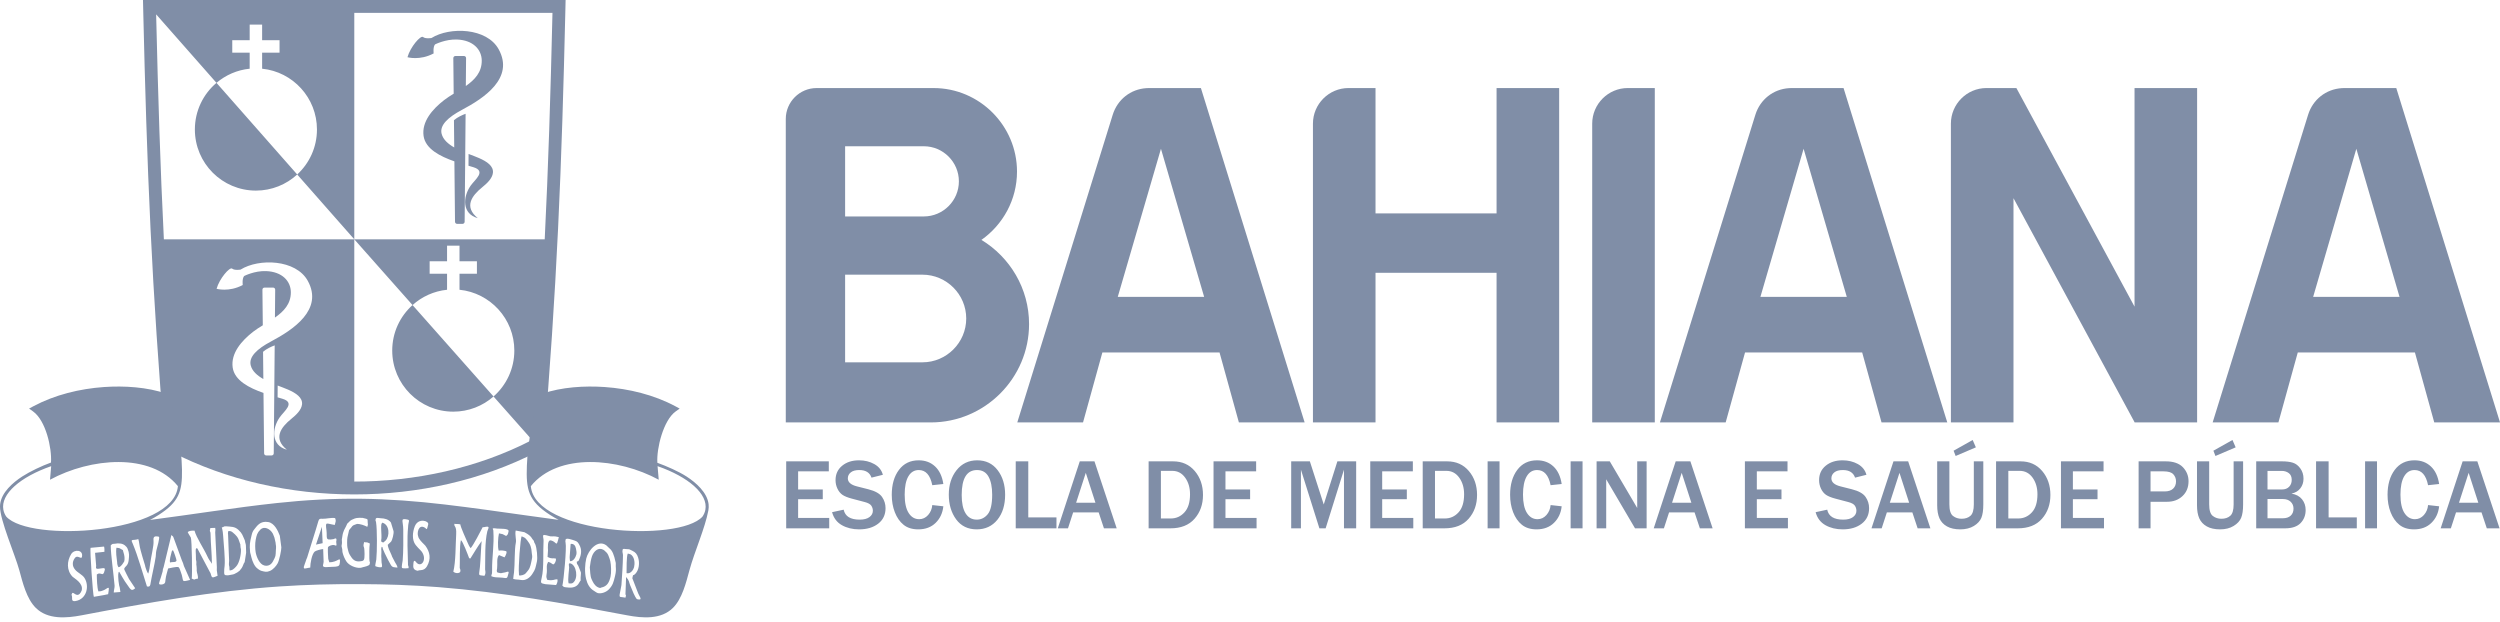 <svg width="193" height="48" viewBox="0 0 193 48" fill="none" xmlns="http://www.w3.org/2000/svg">
<path d="M64.016 40.787H60.694V35.616H63.984V36.385H61.615V37.786H63.518V38.537H61.615V39.984H64.016V40.787V40.787ZM64.236 39.54L65.131 39.347C65.238 39.86 65.65 40.116 66.367 40.116C66.693 40.116 66.945 40.051 67.122 39.919C67.298 39.788 67.385 39.625 67.385 39.431C67.385 39.289 67.345 39.159 67.266 39.039C67.185 38.919 67.014 38.824 66.752 38.756L65.775 38.498C65.44 38.41 65.193 38.309 65.033 38.198C64.873 38.085 64.744 37.926 64.649 37.722C64.552 37.518 64.504 37.299 64.504 37.066C64.504 36.605 64.674 36.234 65.014 35.955C65.354 35.675 65.788 35.536 66.317 35.536C66.757 35.536 67.15 35.633 67.496 35.827C67.841 36.021 68.063 36.297 68.157 36.654L67.28 36.874C67.146 36.482 66.831 36.287 66.337 36.287C66.048 36.287 65.83 36.346 65.68 36.468C65.528 36.589 65.452 36.743 65.452 36.931C65.452 37.225 65.69 37.433 66.164 37.551L67.034 37.771C67.561 37.904 67.913 38.102 68.094 38.364C68.274 38.626 68.364 38.915 68.364 39.23C68.364 39.737 68.174 40.137 67.795 40.428C67.417 40.721 66.927 40.866 66.325 40.867C65.818 40.866 65.375 40.759 64.994 40.544C64.612 40.329 64.36 39.995 64.236 39.54V39.54ZM71.972 38.991L72.826 39.086C72.771 39.603 72.573 40.03 72.232 40.364C71.891 40.699 71.444 40.866 70.889 40.867C70.422 40.866 70.042 40.748 69.752 40.51C69.46 40.274 69.237 39.95 69.08 39.544C68.922 39.138 68.844 38.69 68.844 38.199C68.844 37.412 69.028 36.77 69.398 36.277C69.767 35.782 70.276 35.536 70.922 35.536C71.43 35.536 71.852 35.693 72.189 36.01C72.525 36.325 72.738 36.777 72.826 37.365L71.972 37.457C71.815 36.676 71.467 36.287 70.93 36.287C70.586 36.287 70.317 36.448 70.127 36.773C69.936 37.097 69.841 37.569 69.841 38.184C69.841 38.811 69.943 39.283 70.148 39.602C70.352 39.922 70.623 40.082 70.961 40.082C71.23 40.082 71.459 39.974 71.65 39.76C71.839 39.545 71.947 39.289 71.972 38.991V38.991ZM75.4 40.867C74.721 40.866 74.192 40.608 73.814 40.094C73.436 39.578 73.247 38.942 73.247 38.184C73.247 37.431 73.448 36.801 73.849 36.296C74.252 35.789 74.783 35.536 75.441 35.536C76.106 35.536 76.632 35.789 77.017 36.296C77.403 36.801 77.596 37.435 77.596 38.195C77.596 38.993 77.395 39.639 76.995 40.13C76.594 40.621 76.063 40.866 75.4 40.867V40.867ZM75.408 40.116C75.74 40.116 76.021 39.977 76.251 39.7C76.481 39.421 76.596 38.919 76.596 38.188C76.596 37.594 76.5 37.129 76.311 36.793C76.122 36.455 75.826 36.287 75.427 36.287C74.637 36.287 74.243 36.929 74.243 38.215C74.243 38.838 74.343 39.311 74.545 39.633C74.746 39.956 75.034 40.116 75.408 40.116V40.116ZM81.559 40.787H78.414V35.616H79.383V39.943H81.559V40.787ZM86.209 40.787H85.225L84.816 39.555H82.848L82.448 40.787H81.662L83.358 35.616H84.493L86.209 40.787ZM84.568 38.81L83.823 36.502L83.077 38.81H84.568V38.81ZM88.674 40.787V35.616H90.559C91.256 35.616 91.815 35.865 92.237 36.364C92.659 36.862 92.871 37.478 92.871 38.211C92.871 38.943 92.653 39.555 92.218 40.049C91.785 40.542 91.162 40.787 90.353 40.787H88.674ZM89.622 40.026H90.391C90.803 40.026 91.152 39.869 91.439 39.555C91.727 39.243 91.87 38.776 91.87 38.158C91.87 37.652 91.745 37.225 91.494 36.875C91.242 36.526 90.911 36.35 90.5 36.35H89.622V40.026V40.026ZM97.007 40.787H93.685V35.616H96.974V36.385H94.606V37.786H96.509V38.537H94.606V39.984H97.007V40.787V40.787ZM104.696 40.787H103.755V36.26L102.339 40.787H101.857L100.432 36.26V40.787H99.68V35.616H101.121L102.193 38.946L103.246 35.616H104.696V40.787V40.787ZM109.106 40.787H105.784V35.616H109.072V36.385H106.705V37.786H108.607V38.537H106.705V39.984H109.106V40.787V40.787ZM109.833 40.787V35.616H111.718C112.415 35.616 112.974 35.865 113.396 36.364C113.818 36.862 114.029 37.478 114.029 38.211C114.029 38.943 113.812 39.555 113.377 40.049C112.944 40.542 112.321 40.787 111.511 40.787H109.833ZM110.781 40.026H111.549C111.962 40.026 112.311 39.869 112.598 39.555C112.886 39.243 113.029 38.776 113.029 38.158C113.029 37.652 112.904 37.225 112.653 36.875C112.401 36.526 112.07 36.35 111.659 36.35H110.781V40.026V40.026ZM115.765 40.787H114.844V35.616H115.765V40.787ZM119.707 38.991L120.562 39.086C120.507 39.603 120.308 40.03 119.966 40.364C119.626 40.699 119.179 40.866 118.624 40.867C118.158 40.866 117.778 40.748 117.487 40.51C117.196 40.274 116.972 39.95 116.814 39.544C116.657 39.138 116.58 38.69 116.58 38.199C116.58 37.412 116.763 36.77 117.133 36.277C117.503 35.782 118.012 35.536 118.657 35.536C119.165 35.536 119.587 35.693 119.925 36.01C120.261 36.325 120.473 36.777 120.562 37.365L119.707 37.457C119.55 36.676 119.202 36.287 118.665 36.287C118.321 36.287 118.052 36.448 117.862 36.773C117.672 37.097 117.575 37.569 117.575 38.184C117.575 38.811 117.678 39.283 117.882 39.602C118.087 39.922 118.358 40.082 118.695 40.082C118.966 40.082 119.195 39.974 119.385 39.76C119.574 39.545 119.681 39.289 119.707 38.991V38.991ZM122.173 40.787H121.252V35.616H122.173V40.787ZM127.119 40.787H126.224L124.283 37.483C124.253 37.433 124.205 37.351 124.137 37.237C124.107 37.187 124.06 37.107 123.999 36.998V40.787H123.257V35.616H124.275L126.067 38.661C126.081 38.687 126.189 38.872 126.393 39.218V35.616H127.119V40.787V40.787ZM132.214 40.787H131.23L130.82 39.555H128.853L128.453 40.787H127.667L129.364 35.616H130.498L132.214 40.787ZM130.573 38.81L129.827 36.502L129.083 38.81H130.573ZM138.028 40.787H134.706V35.616H137.996V36.385H135.627V37.786H137.53V38.537H135.627V39.984H138.028V40.787ZM140.166 39.54L141.061 39.347C141.168 39.86 141.58 40.116 142.297 40.116C142.624 40.116 142.875 40.051 143.052 39.919C143.228 39.788 143.315 39.625 143.315 39.431C143.315 39.289 143.275 39.159 143.196 39.039C143.116 38.919 142.944 38.824 142.683 38.756L141.705 38.498C141.37 38.41 141.123 38.309 140.963 38.198C140.804 38.085 140.674 37.926 140.579 37.722C140.483 37.518 140.434 37.299 140.434 37.066C140.434 36.605 140.605 36.234 140.945 35.955C141.284 35.675 141.718 35.536 142.248 35.536C142.687 35.536 143.08 35.633 143.427 35.827C143.771 36.021 143.993 36.297 144.088 36.654L143.21 36.874C143.076 36.482 142.762 36.287 142.267 36.287C141.979 36.287 141.76 36.346 141.61 36.468C141.459 36.589 141.383 36.743 141.383 36.931C141.383 37.225 141.62 37.433 142.094 37.551L142.964 37.771C143.49 37.904 143.844 38.102 144.023 38.364C144.204 38.626 144.294 38.915 144.294 39.23C144.294 39.737 144.104 40.137 143.726 40.428C143.347 40.721 142.858 40.866 142.255 40.867C141.749 40.866 141.305 40.759 140.924 40.544C140.543 40.329 140.29 39.995 140.166 39.54V39.54ZM149.026 40.787H148.042L147.633 39.555H145.666L145.266 40.787H144.479L146.176 35.616H147.31L149.026 40.787V40.787ZM147.386 38.81L146.64 36.502L145.894 38.81H147.386ZM153.111 35.616V38.938C153.111 39.388 153.061 39.733 152.96 39.976C152.86 40.218 152.668 40.428 152.382 40.603C152.096 40.779 151.747 40.866 151.334 40.867C150.918 40.866 150.575 40.791 150.307 40.639C150.038 40.488 149.845 40.28 149.727 40.016C149.61 39.752 149.551 39.415 149.551 39.006V35.616H150.492V38.938C150.492 39.392 150.586 39.691 150.775 39.834C150.962 39.977 151.183 40.049 151.432 40.049C151.72 40.049 151.948 39.972 152.121 39.819C152.294 39.666 152.379 39.372 152.379 38.938V35.616H153.111ZM152.29 33.967L152.537 34.535L150.976 35.202L150.818 34.795L152.29 33.967V33.967ZM154.096 40.787V35.616H155.981C156.678 35.616 157.236 35.865 157.658 36.364C158.08 36.862 158.291 37.478 158.291 38.211C158.291 38.943 158.074 39.555 157.639 40.049C157.205 40.542 156.583 40.787 155.773 40.787H154.096V40.787ZM155.043 40.026H155.812C156.223 40.026 156.573 39.869 156.861 39.555C157.148 39.243 157.291 38.776 157.291 38.158C157.291 37.652 157.166 37.225 156.916 36.875C156.664 36.526 156.332 36.35 155.92 36.35H155.043V40.026ZM162.429 40.787H159.106V35.616H162.395V36.385H160.027V37.786H161.929V38.537H160.027V39.984H162.429V40.787ZM166.022 40.787H165.101V35.616H167.194C167.792 35.616 168.234 35.769 168.523 36.072C168.81 36.376 168.955 36.735 168.955 37.15C168.955 37.623 168.799 38.005 168.487 38.298C168.176 38.591 167.779 38.737 167.299 38.737H166.022V40.787V40.787ZM166.022 37.938H167.112C167.397 37.938 167.614 37.867 167.763 37.726C167.914 37.584 167.989 37.396 167.989 37.161C167.989 36.949 167.92 36.768 167.781 36.615C167.642 36.464 167.391 36.389 167.029 36.389H166.022V37.938V37.938ZM173.168 35.616V38.938C173.168 39.388 173.118 39.733 173.017 39.976C172.917 40.218 172.724 40.428 172.438 40.603C172.152 40.779 171.803 40.866 171.391 40.867C170.974 40.866 170.632 40.791 170.364 40.639C170.095 40.488 169.902 40.28 169.784 40.016C169.667 39.752 169.608 39.415 169.608 39.006V35.616H170.549V38.938C170.549 39.392 170.642 39.691 170.832 39.834C171.019 39.977 171.239 40.049 171.489 40.049C171.776 40.049 172.005 39.972 172.178 39.819C172.351 39.666 172.436 39.372 172.436 38.938V35.616H173.168V35.616ZM172.347 33.967L172.593 34.535L171.032 35.202L170.875 34.795L172.347 33.967V33.967ZM174.179 40.787V35.616H176.172C176.509 35.616 176.788 35.651 177.01 35.722C177.233 35.792 177.426 35.94 177.587 36.165C177.75 36.39 177.831 36.654 177.831 36.956C177.831 37.243 177.748 37.491 177.585 37.701C177.42 37.912 177.192 38.046 176.902 38.105C177.262 38.168 177.534 38.316 177.719 38.548C177.904 38.78 177.996 39.055 177.996 39.374C177.996 39.773 177.867 40.108 177.609 40.379C177.349 40.651 176.951 40.787 176.416 40.787H174.179V40.787ZM175.051 37.786H176.176C176.406 37.786 176.587 37.717 176.72 37.578C176.855 37.439 176.921 37.262 176.921 37.047C176.921 36.81 176.844 36.636 176.692 36.523C176.54 36.411 176.362 36.354 176.156 36.354H175.051V37.786ZM175.051 40.009H176.243C176.495 40.009 176.695 39.944 176.841 39.809C176.986 39.676 177.059 39.495 177.059 39.268C177.059 39.05 176.985 38.873 176.837 38.733C176.688 38.595 176.491 38.525 176.247 38.525H175.051V40.009V40.009ZM181.945 40.787H178.8V35.616H179.769V39.943H181.945V40.787ZM183.505 40.787H182.584V35.616H183.505V40.787ZM187.447 38.991L188.301 39.086C188.246 39.603 188.048 40.03 187.706 40.364C187.367 40.699 186.919 40.866 186.364 40.867C185.897 40.866 185.517 40.748 185.227 40.51C184.935 40.274 184.711 39.95 184.554 39.544C184.397 39.138 184.319 38.69 184.319 38.199C184.319 37.412 184.503 36.77 184.872 36.277C185.242 35.782 185.751 35.536 186.397 35.536C186.905 35.536 187.326 35.693 187.664 36.01C188.001 36.325 188.213 36.777 188.301 37.365L187.447 37.457C187.29 36.676 186.942 36.287 186.405 36.287C186.061 36.287 185.792 36.448 185.602 36.773C185.411 37.097 185.315 37.569 185.315 38.184C185.315 38.811 185.417 39.283 185.622 39.602C185.827 39.922 186.098 40.082 186.435 40.082C186.705 40.082 186.934 39.974 187.125 39.76C187.314 39.545 187.422 39.289 187.447 38.991V38.991ZM192.966 40.787H191.981L191.572 39.555H189.606L189.206 40.787H188.419L190.116 35.616H191.25L192.966 40.787V40.787ZM191.326 38.81L190.58 36.502L189.834 38.81H191.326Z" fill="#808EA7"/>
<path fill-rule="evenodd" clip-rule="evenodd" d="M75.766 18.52C77.966 19.853 79.444 22.271 79.444 25.019C79.444 29.194 76.031 32.611 71.86 32.611H60.662V19.694V17.427V9.182C60.662 7.869 61.732 6.798 63.043 6.798H72.072C75.615 6.798 78.513 9.7 78.513 13.246C78.513 15.419 77.425 17.351 75.766 18.52V18.52ZM71.214 21.205H65.243V27.971H71.214C73.072 27.971 74.593 26.448 74.593 24.588V24.587C74.593 22.727 73.072 21.205 71.214 21.205V21.205ZM71.319 11.291H65.243V16.71H71.319C72.808 16.71 74.026 15.491 74.026 14C74.026 12.51 72.808 11.291 71.319 11.291V11.291Z" fill="#808EA7"/>
<path fill-rule="evenodd" clip-rule="evenodd" d="M127.75 32.611H122.918V9.547C122.918 8.032 124.153 6.797 125.666 6.797H127.75V32.611V32.611Z" fill="#808EA7"/>
<path fill-rule="evenodd" clip-rule="evenodd" d="M106.19 32.611H101.359V9.547C101.359 8.032 102.593 6.797 104.107 6.797H106.19V16.473H115.535V6.797C117.147 6.797 118.755 6.797 120.367 6.797V32.611H115.535V21.058H106.19V32.611V32.611Z" fill="#808EA7"/>
<path fill-rule="evenodd" clip-rule="evenodd" d="M155.441 32.611H150.609V9.547C150.609 8.032 151.844 6.797 153.357 6.797C154.127 6.797 154.895 6.797 155.665 6.797L164.786 23.672V6.797C166.397 6.797 168.005 6.797 169.617 6.797V32.611H164.786V32.59L155.441 15.3V32.611V32.611Z" fill="#808EA7"/>
<path fill-rule="evenodd" clip-rule="evenodd" d="M100.718 32.611H95.642L94.148 27.211H85.103L83.61 32.611H78.534L85.902 8.862C86.269 7.678 87.284 6.883 88.503 6.805L88.701 6.798H90.751H92.71L100.718 32.611V32.611ZM92.96 22.919L89.626 11.486L86.291 22.919H92.96V22.919Z" fill="#808EA7"/>
<path fill-rule="evenodd" clip-rule="evenodd" d="M150.33 32.611H145.254L143.76 27.211H134.717L133.222 32.611H128.146L135.514 8.862C135.882 7.678 136.897 6.883 138.115 6.805L138.313 6.798H140.363H142.322L150.33 32.611V32.611ZM142.573 22.919L139.238 11.486L135.903 22.919H142.573V22.919Z" fill="#808EA7"/>
<path fill-rule="evenodd" clip-rule="evenodd" d="M193.001 32.611H187.925L186.432 27.211H177.388L175.893 32.611H170.817L178.185 8.862C178.552 7.678 179.568 6.883 180.786 6.805L180.984 6.798H183.035H184.993L193.001 32.611V32.611ZM185.244 22.919L181.909 11.486L178.575 22.919H185.244V22.919Z" fill="#808EA7"/>
<path fill-rule="evenodd" clip-rule="evenodd" d="M11.038 0H43.665L43.641 1.015C43.511 6.556 43.349 12.097 43.084 17.634C42.821 23.125 42.453 28.607 41.995 34.086L41.95 34.633L41.461 34.884C32.956 39.265 21.746 39.265 13.241 34.884L12.753 34.633L12.707 34.086C12.25 28.607 11.881 23.125 11.619 17.634C11.354 12.097 11.191 6.556 11.062 1.015L11.038 0V0ZM27.351 18.476L31.848 23.551C30.886 24.414 30.28 25.667 30.28 27.062C30.28 29.668 32.391 31.78 34.993 31.78C36.184 31.78 37.271 31.338 38.101 30.609L41.017 33.901L41.009 34.003C36.878 36.13 32.078 37.188 27.282 37.178H27.351V18.476H12.651C12.377 12.963 12.204 7.465 12.054 1.108L16.712 6.396C15.691 7.261 15.044 8.553 15.044 9.997C15.044 12.602 17.153 14.714 19.756 14.714C20.985 14.714 22.104 14.243 22.944 13.471L27.351 18.476H42.052C42.328 12.929 42.501 7.398 42.651 0.992H27.351H12.052H27.251H27.351V18.476V18.476ZM31.848 23.551C32.57 22.902 33.493 22.473 34.513 22.369V21.13H33.168V20.168H34.513V18.966H35.474V20.168H36.818V21.13H35.474V22.369C37.851 22.61 39.706 24.62 39.706 27.062C39.706 28.476 39.084 29.744 38.101 30.609L31.848 23.551ZM35.156 4.324H35.821C35.91 4.324 35.982 4.395 35.981 4.484L35.962 6.64C36.644 6.161 37.198 5.583 37.191 4.675C37.183 3.822 36.521 3.098 35.281 3.051C34.381 3.017 33.584 3.429 33.584 3.429C33.415 3.63 33.477 4.124 33.477 4.124C32.413 4.695 31.457 4.417 31.457 4.417C31.673 3.63 32.474 2.704 32.66 2.858C32.844 3.013 33.307 2.936 33.307 2.936C34.73 2.049 37.584 2.143 38.497 3.803C39.726 6.035 37.35 7.585 35.666 8.479C34.58 9.056 33.925 9.674 34.094 10.332C34.21 10.778 34.595 11.114 35.067 11.384L35.045 9.28C35.318 9.042 35.709 8.869 35.944 8.784L35.87 17.121C35.869 17.209 35.798 17.282 35.71 17.282H35.287C35.2 17.282 35.128 17.209 35.127 17.121L35.079 12.456C33.974 12.071 32.841 11.495 32.7 10.493C32.546 9.396 33.375 8.435 34.285 7.728C34.508 7.555 34.762 7.395 35.024 7.233L34.996 4.484C34.996 4.395 35.068 4.324 35.156 4.324V4.324ZM36.168 12.796C36.303 12.835 36.431 12.873 36.549 12.909C37.561 13.219 36.664 13.861 36.333 14.335C35.715 15.218 35.669 16.513 36.884 16.84C35.8 15.965 36.416 15.114 37.231 14.454C37.62 14.14 38.008 13.764 38.054 13.341C38.11 12.818 37.595 12.472 36.98 12.202C36.755 12.104 36.474 12 36.174 11.885L36.168 12.796V12.796ZM22.944 13.471C23.881 12.609 24.469 11.372 24.469 9.997C24.469 7.554 22.613 5.544 20.236 5.304V4.064H21.581V3.102H20.236V1.9H19.275V3.102H17.931V4.064H19.275V5.304C18.303 5.402 17.418 5.797 16.712 6.396L22.944 13.471V13.471ZM20.419 22.202H21.084C21.172 22.202 21.245 22.274 21.244 22.362L21.225 24.518C21.907 24.04 22.462 23.461 22.453 22.554C22.445 21.7 21.783 20.976 20.543 20.929C19.644 20.895 18.848 21.308 18.848 21.308C18.678 21.509 18.739 22.002 18.739 22.002C17.676 22.573 16.72 22.295 16.72 22.295C16.936 21.509 17.737 20.583 17.922 20.737C18.107 20.891 18.57 20.814 18.57 20.814C19.992 19.928 22.848 20.022 23.761 21.681C24.988 23.913 22.612 25.463 20.928 26.358C19.843 26.934 19.187 27.552 19.357 28.21C19.472 28.656 19.858 28.992 20.33 29.262L20.308 27.158C20.581 26.92 20.971 26.747 21.206 26.662L21.133 35C21.132 35.088 21.061 35.16 20.973 35.16H20.549C20.462 35.16 20.391 35.088 20.39 35L20.341 30.334C19.237 29.949 18.104 29.373 17.963 28.371C17.809 27.275 18.638 26.313 19.547 25.607C19.771 25.434 20.025 25.273 20.288 25.112L20.259 22.362C20.258 22.274 20.331 22.202 20.419 22.202V22.202ZM21.43 30.674C21.566 30.713 21.694 30.751 21.812 30.787C22.824 31.097 21.927 31.739 21.596 32.213C20.977 33.096 20.932 34.392 22.146 34.718C21.062 33.843 21.679 32.992 22.493 32.333C22.882 32.018 23.271 31.642 23.317 31.219C23.373 30.696 22.858 30.351 22.242 30.08C22.018 29.982 21.736 29.879 21.437 29.763L21.43 30.674V30.674Z" fill="#808EA7"/>
<path fill-rule="evenodd" clip-rule="evenodd" d="M43.123 40.133C42.89 40.012 42.665 39.882 42.45 39.743C40.781 38.664 40.604 37.79 40.675 35.947C40.745 34.112 41.133 32.15 41.723 30.537L41.761 30.433L41.867 30.395C43.339 29.878 45.144 29.771 46.689 29.879C48.551 30.01 50.481 30.477 52.133 31.361L52.469 31.541L52.16 31.764C51.211 32.447 50.676 34.618 50.749 35.728C51.467 35.987 52.394 36.394 53.002 36.787C53.72 37.252 54.597 38.012 54.704 38.924C54.715 39.097 54.72 39.227 54.687 39.402C54.42 40.803 53.623 42.566 53.225 44.02C52.966 44.97 52.668 46.221 51.949 46.931C51.027 47.841 49.593 47.726 48.425 47.503C43.598 46.584 38.755 45.711 33.851 45.327C31.818 45.167 29.768 45.1 27.728 45.093C25.685 45.084 23.634 45.136 21.595 45.273C16.448 45.62 11.351 46.539 6.29 47.503C5.122 47.726 3.688 47.841 2.766 46.931C2.047 46.221 1.749 44.97 1.49 44.02C1.157 42.804 -0.014 40.146 0 39.087L0.011 38.924C0.117 38.012 0.995 37.252 1.713 36.787C2.321 36.394 3.22 35.967 3.937 35.708C4.012 34.564 3.53 32.465 2.555 31.764L2.245 31.541L2.581 31.361C4.234 30.477 6.164 30.01 8.025 29.879C9.571 29.771 11.376 29.878 12.848 30.395L12.954 30.433L12.992 30.537C13.615 32.24 14.012 34.335 14.049 36.255C14.081 37.969 13.792 38.755 12.265 39.743C12.046 39.884 11.817 40.017 11.579 40.14C14.847 39.717 18.107 39.187 21.383 38.834C23.535 38.602 25.684 38.48 27.848 38.503C30.011 38.526 32.161 38.692 34.309 38.944C36.466 39.197 38.615 39.509 40.766 39.81C41.55 39.92 42.336 40.03 43.123 40.133V40.133ZM19.419 41.338C19.287 41.887 19.256 42.049 19.306 42.597C19.317 42.722 19.321 42.669 19.343 42.763C19.43 43.126 19.507 43.464 19.742 43.763C19.816 43.856 20.047 44.037 20.172 44.068C20.458 44.137 20.563 44.192 20.848 44.071C21.076 43.974 21.32 43.705 21.435 43.49C21.561 43.257 21.723 42.491 21.72 42.259L21.602 41.358C21.456 40.963 21.181 40.388 20.719 40.304C20.076 40.187 19.837 40.616 19.622 40.877C19.508 41.015 19.467 41.136 19.419 41.338V41.338ZM31.545 43.862C31.546 43.584 31.481 43.75 31.496 43.514C31.472 42.716 31.419 41.536 31.502 40.726C31.515 40.161 31.751 40.153 31.311 40.084C30.908 40.022 31.128 40.285 31.131 40.872C31.134 41.606 31.149 42.567 31.085 43.278C31.075 43.393 30.977 43.772 31.04 43.844C31.085 43.895 31.46 43.88 31.545 43.862V43.862ZM41.932 41.339C41.903 41.457 41.973 41.586 41.963 41.752C41.912 42.537 42.003 43.874 41.821 44.595C41.703 45.066 41.769 45.018 42.103 45.099L42.925 45.165C42.933 45.161 43.088 44.943 43.031 44.722C42.74 44.719 42.755 44.846 42.25 44.767C42.154 44.509 42.168 44.574 42.214 44.194C42.238 43.992 42.187 43.77 42.23 43.589C42.257 43.48 42.283 43.472 42.315 43.376C42.649 43.457 42.637 43.63 42.767 43.547C42.795 43.53 42.957 43.325 42.913 43.12C42.636 43.058 42.633 43.178 42.272 42.996L42.306 42.489C42.299 42.305 42.236 41.648 42.544 41.722C42.999 41.834 42.935 42.327 43.141 41.466C42.686 41.355 42.742 41.433 42.483 41.403C42.361 41.389 41.96 41.223 41.932 41.339ZM6.31 45.576C6.292 45.649 6.195 45.805 6.151 45.845C5.842 46.132 5.618 45.528 5.531 45.889C5.494 46.041 5.558 45.826 5.565 46.138C5.568 46.279 5.536 46.453 5.843 46.398C6.707 46.246 6.917 45.229 6.518 44.611C6.357 44.362 6.001 44.217 5.808 43.989C5.384 43.489 5.798 43.029 5.866 42.999C6.073 42.908 6.28 43.182 6.324 42.999C6.459 42.433 5.736 42.383 5.496 42.773C5.161 43.315 5.126 44.032 5.6 44.522C5.716 44.643 6.446 45.006 6.31 45.576V45.576ZM6.996 42.292C6.92 42.386 7.183 46.075 7.245 46.075L8.039 45.937C8.157 45.904 8.239 45.9 8.349 45.872C8.371 45.779 8.413 45.448 8.399 45.383C8.227 45.359 8.265 45.494 7.824 45.63C7.714 45.663 7.697 45.634 7.597 45.656C7.494 45.377 7.475 44.679 7.474 44.352C7.634 44.238 7.655 44.262 7.916 44.326C8.013 44.237 7.989 44.313 8.03 44.197C8.145 43.871 8.145 43.811 7.73 43.891C7.323 43.969 7.42 43.82 7.423 43.68L7.339 42.678L8.061 42.6C8.077 42.532 8.059 42.24 8.033 42.195L6.996 42.292V42.292ZM38.043 40.792C38.047 40.922 38.041 40.793 38.065 40.886C38.089 40.975 38.081 40.898 38.086 40.981C38.161 42.092 37.975 42.995 37.99 44.04C37.995 44.45 37.935 44.265 37.929 44.483C38.111 44.574 38.401 44.58 38.584 44.584C39.167 44.601 39.13 44.782 39.261 44.238C39.307 44.044 39.091 44.173 38.988 44.189C38.606 44.247 38.772 44.286 38.432 44.203C38.312 44.174 38.36 44.002 38.376 43.886C38.424 43.544 38.311 43.089 38.521 42.851L38.947 43.028C39.036 42.915 39.18 42.576 39.063 42.548C38.857 42.498 38.654 42.473 38.502 42.512C38.403 42.245 38.445 41.49 38.52 41.176C38.929 41.266 38.683 41.181 39.075 41.378C39.228 41.237 39.2 41.276 39.261 41.022C39.322 40.767 38.557 40.831 38.375 40.806C38.256 40.79 38.14 40.771 38.043 40.792V40.792ZM32.139 43.417L32.066 43.331C32.063 43.328 32.056 43.322 32.052 43.32C31.956 43.251 31.927 43.348 31.916 43.497C31.897 43.743 31.856 43.971 32.202 44.056C32.299 44.08 32.225 44.029 32.5 44.015C32.71 44.004 32.862 43.894 32.964 43.716C33.292 43.147 33.195 42.613 32.838 42.128C32.834 42.123 32.826 42.116 32.821 42.111L32.741 42.026C32.589 41.879 32.321 41.618 32.284 41.408C32.175 41.151 32.307 40.45 32.783 40.728C32.965 40.835 32.929 41.022 33.059 40.479C33.122 40.216 32.294 39.948 32.021 40.633C31.847 41.071 31.787 41.688 32.088 42.072C32.365 42.427 32.519 42.467 32.654 42.753C32.913 43.306 32.486 43.825 32.139 43.417V43.417ZM11.444 44.282C11.348 44.178 11.293 43.973 11.244 43.837C11.214 43.753 11.214 43.727 11.198 43.649L10.997 42.988C10.907 42.665 10.792 42.298 10.752 41.974C10.739 41.862 10.714 41.722 10.676 41.616C10.573 41.642 10.542 41.667 10.414 41.672C10.107 41.683 10.13 41.718 10.243 41.96C10.665 42.973 11.008 44.239 11.343 45.271C11.67 45.364 11.588 45.072 11.707 44.581L11.931 43.499C11.955 43.344 11.991 43.171 12.021 42.984C12.048 42.816 12.027 42.688 12.072 42.494C12.117 42.298 12.372 41.461 12.261 41.434C11.853 41.334 11.824 41.503 11.853 41.79C11.883 42.091 11.666 42.974 11.603 43.456C11.562 43.767 11.531 44.017 11.444 44.282ZM12.555 44.119L12.474 44.389C12.436 44.579 12.24 45.017 12.289 45.092C12.358 45.142 12.509 45.134 12.612 45.093C12.771 45.029 12.755 44.93 12.773 44.77C12.814 44.411 12.905 44.193 12.979 43.887C13.095 43.858 13.632 43.745 13.743 43.772C13.86 43.801 13.897 44.002 13.949 44.133C14.242 44.877 13.906 44.965 14.677 44.77L14.204 43.708C14.166 43.613 14.167 43.574 14.134 43.48C14.109 43.408 14.07 43.337 14.042 43.266L13.396 41.497C13.342 41.358 13.333 41.413 13.23 41.302L12.628 43.801C12.595 43.902 12.592 43.874 12.575 43.952C12.567 43.992 12.574 44.041 12.555 44.119ZM13.258 42.582C13.188 42.876 13.075 43.185 13.124 43.42C13.262 43.417 13.123 43.418 13.246 43.399C13.389 43.377 13.574 43.425 13.628 43.275C13.643 43.236 13.413 42.543 13.352 42.47C13.3 42.518 13.275 42.51 13.258 42.582V42.582ZM28.535 43.563C28.606 43.266 28.514 43.539 28.514 43.116C28.514 42.76 28.497 42.309 28.55 41.959C28.254 41.809 28.347 41.904 28.107 41.85C28.012 42.248 28.087 42.126 28.117 42.33C28.136 42.452 28.178 43.099 28.086 43.221C28.019 43.309 27.987 43.303 27.876 43.324C27.386 43.413 27.208 43.17 27.011 42.843C26.886 42.638 26.884 42.486 26.824 42.282C26.794 42.181 26.783 41.645 26.825 41.471C26.997 40.752 26.884 41.018 27.105 40.738C27.181 40.641 27.189 40.605 27.306 40.541L27.548 40.45C27.81 40.432 28.142 40.564 28.356 40.672C28.417 40.486 28.409 40.538 28.386 40.33C28.355 40.053 28.48 40.099 27.986 39.978C27.942 39.968 27.533 39.966 27.395 40.025C27.213 40.102 27.072 40.142 26.942 40.296C26.744 40.529 26.873 40.264 26.715 40.63C26.641 40.803 26.484 40.962 26.423 41.445C26.381 41.776 26.381 41.482 26.401 41.864C26.412 42.075 26.327 42.078 26.398 42.299C26.447 42.454 26.412 42.526 26.45 42.673C26.509 42.903 26.609 43.136 26.736 43.335C26.944 43.66 27.478 43.874 27.838 43.835C27.933 43.824 27.921 43.808 28.024 43.785C28.134 43.76 28.506 43.682 28.535 43.563V43.563ZM48.068 42.434C48.023 42.624 48.089 42.708 48.094 42.851C48.089 43.519 48.019 44.528 47.975 45.167L47.841 45.871C47.797 46.172 47.902 46.055 48.287 46.139C48.356 45.847 48.312 46.013 48.286 45.869L48.334 44.543C48.596 44.829 48.549 44.943 48.643 45.165L48.913 45.812C48.97 45.916 49.102 46.238 49.195 46.261C49.663 46.375 49.365 46.048 49.279 45.832C49.246 45.752 49.233 45.712 49.201 45.636L48.864 44.76C48.802 44.605 48.803 44.684 48.854 44.469C48.891 44.313 48.859 44.496 49.047 44.3C49.338 43.998 49.393 43.456 49.267 43.055C49.183 42.787 49.071 42.638 48.816 42.519C48.453 42.349 48.688 42.427 48.308 42.386C48.216 42.375 48.091 42.343 48.068 42.434V42.434ZM48.37 44.251C48.705 44.324 48.911 43.95 48.95 43.789C49.014 43.524 49.004 43.116 48.79 42.887C48.691 42.78 48.644 42.776 48.466 42.732C48.36 42.943 48.373 43.922 48.37 44.251V44.251ZM8.549 42.102C8.545 42.769 8.785 44.432 8.847 45.217C8.858 45.357 8.783 45.574 8.782 45.743L9.295 45.702L9.243 45.354C9.233 45.294 9.212 45.252 9.199 45.192L9.147 44.845C9.134 44.638 9.106 44.39 9.146 44.224C9.175 44.103 9.139 44.21 9.201 44.137L9.443 44.556C9.493 44.638 9.526 44.691 9.576 44.773C9.601 44.815 9.612 44.83 9.635 44.872L10.007 45.403C10.118 45.531 10.202 45.626 10.436 45.411L9.961 44.7C9.916 44.626 9.579 43.955 9.585 43.929C9.64 43.701 9.891 43.71 9.936 43.231C9.966 42.907 10.004 42.735 9.85 42.362C9.774 42.176 9.551 41.987 9.3 41.963C9.062 41.939 9.095 41.945 8.901 41.973C8.654 42.008 8.723 41.942 8.549 42.102ZM9.15 43.79C9.353 43.785 9.595 43.329 9.595 43.329C9.64 43.14 9.609 42.862 9.544 42.684C9.525 42.63 9.523 42.597 9.505 42.546C9.46 42.419 9.584 42.536 9.264 42.342C9.18 42.291 9.13 42.316 8.991 42.283C8.929 42.627 8.999 43.04 9.045 43.421C9.041 43.529 9.085 43.714 9.15 43.79V43.79ZM16.24 40.763C16.146 41.157 16.251 40.883 16.257 41.267C16.268 41.995 16.352 42.735 16.361 43.49C16.36 43.492 16.358 43.5 16.354 43.504C16.279 43.509 16.393 43.569 16.325 43.465C16.212 43.294 16.118 43.195 16.002 42.936C15.745 42.362 15.155 41.498 15.018 40.967C14.9 40.967 14.848 40.958 14.729 40.978C14.611 40.998 14.57 41.016 14.491 41.073C14.546 41.222 14.672 41.377 14.73 41.495C14.818 41.672 14.849 44.47 14.802 44.666C15.114 44.824 14.962 44.677 15.268 44.68C15.322 44.455 15.197 44.26 15.186 44.054C15.179 43.925 15.2 43.872 15.176 43.736C15.131 43.483 15.167 43.621 15.16 43.395C15.155 43.236 15.118 43.271 15.126 43.091C15.14 42.769 15.035 42.24 15.214 42.334C15.304 42.381 15.214 42.316 15.26 42.382L16.182 44.123C16.27 44.297 16.241 44.185 16.299 44.403C16.375 44.685 16.506 44.557 16.797 44.45L16.737 44.027C16.732 43.939 16.747 43.87 16.741 43.782L16.62 41.234C16.593 41.028 16.659 40.94 16.611 40.753L16.24 40.763V40.763ZM29.006 40.059C28.962 40.239 29.005 40.156 29.031 40.314C29.122 40.86 29.114 42.603 29.05 43.195C29.027 43.401 28.972 43.509 28.97 43.703C29.093 43.765 29.309 43.817 29.452 43.787C29.558 43.721 29.437 43.484 29.448 43.25C29.457 43.027 29.417 43.137 29.444 42.63C29.456 42.396 29.395 42.491 29.461 42.214L29.524 42.23C29.523 42.394 29.871 43.047 29.961 43.233L30.175 43.617C30.301 43.835 30.469 43.786 30.684 43.819C30.681 43.67 30.557 43.529 30.491 43.397L30.267 42.966C30.225 42.854 30.234 42.858 30.181 42.748C30.1 42.582 29.937 42.234 29.933 42.062L30.188 41.818C30.295 41.683 30.412 41.184 30.382 41.004L30.181 40.342C30.178 40.337 30.172 40.329 30.168 40.323C29.991 40.09 29.692 40.018 29.405 40.009C29.258 40.004 29.037 39.93 29.006 40.059V40.059ZM29.436 40.499C29.395 40.672 29.468 41.343 29.448 41.546C29.43 41.738 29.381 41.826 29.544 41.867C29.639 41.89 29.6 41.862 29.655 41.828C29.657 41.827 29.749 41.752 29.762 41.738C30.102 41.4 30.092 40.492 29.506 40.349C29.472 40.416 29.456 40.414 29.436 40.499ZM43.664 41.661C43.639 41.763 43.644 41.821 43.663 41.904C43.753 42.293 43.522 44.773 43.415 45.218C43.557 45.296 43.429 45.282 43.589 45.326C43.67 45.348 43.703 45.334 43.819 45.352C44.156 45.405 44.542 45.326 44.706 44.995C44.85 44.703 44.826 44.988 44.824 44.602C44.823 44.49 44.863 44.293 44.845 44.184L44.645 43.684C44.569 43.562 44.507 43.52 44.533 43.347C44.669 43.344 44.668 43.289 44.731 43.143C44.889 42.779 44.92 42.413 44.727 42.067C44.625 41.883 44.58 41.796 44.352 41.728C44.201 41.682 43.705 41.487 43.664 41.661V41.661ZM44.054 41.991L43.977 43.011C43.985 43.109 43.984 43.227 44.004 43.319C44.239 43.355 44.436 43.053 44.496 42.802C44.532 42.655 44.486 42.475 44.46 42.337C44.418 42.109 44.286 41.96 44.054 41.991V41.991ZM43.895 45.034C44.007 45.051 44.146 45.058 44.224 45.001C44.677 44.666 44.502 43.608 44.029 43.492C43.856 43.45 43.928 43.675 43.936 43.792C43.948 43.949 43.812 44.715 43.895 45.034V45.034ZM37.261 40.701C37.101 41.02 36.552 42.075 36.337 42.318C36.249 42.222 36.146 42.022 36.1 41.895C36.018 41.704 35.542 40.663 35.538 40.482C35.318 40.428 35.263 40.477 35.079 40.437C35.038 40.708 35.253 40.545 35.217 41.244C35.165 42.122 35.191 43.329 34.997 44.135C35.226 44.323 35.51 44.234 35.534 44.132C35.57 43.983 35.515 43.943 35.496 43.858C35.494 43.851 35.492 43.842 35.491 43.834C35.514 43.265 35.467 42.177 35.581 41.698C35.731 41.78 36.122 42.838 36.218 43.093L36.314 43.116C36.591 42.674 36.876 42.188 37.184 41.77C37.145 42.031 37.104 43.252 37.05 43.775C36.972 44.522 36.882 44.373 37.4 44.454C37.494 44.279 37.491 44.224 37.451 43.964C37.472 43.088 37.42 41.852 37.619 41.023C37.668 40.821 37.882 40.589 37.462 40.677C37.376 40.695 37.359 40.702 37.261 40.701V40.701ZM23.951 43.818C23.952 43.5 24.069 42.783 24.298 42.58C24.375 42.512 24.801 42.388 24.949 42.389L24.979 43.238C25.03 43.561 24.762 43.763 25.139 43.784L25.901 43.748C26.143 43.712 26.223 43.69 26.243 43.395C26.277 42.902 26.11 43.413 25.423 43.407C25.403 43.33 25.346 43.198 25.339 43.133C25.323 42.998 25.288 42.268 25.33 42.225C25.407 42.148 25.627 42.038 25.826 42.086C25.929 42.112 26.022 42.238 25.955 41.823C26.052 41.419 25.805 41.61 25.756 41.619C25.052 41.745 25.28 41.53 25.201 40.921C25.108 40.225 25.173 40.422 25.844 40.527C25.919 40.218 25.956 40.228 25.871 39.998C25.605 39.94 25.185 40.061 24.906 40.05C24.554 40.036 24.653 40.038 24.386 40.873C24.149 41.596 23.947 42.309 23.714 43.033C23.659 43.166 23.629 43.228 23.591 43.362C23.521 43.606 23.297 43.971 23.632 43.875C23.817 43.822 23.814 43.852 23.951 43.818V43.818ZM24.908 41.934L24.851 40.669L24.394 42.043L24.908 41.934ZM39.813 40.956C39.735 41.281 39.876 41.639 39.822 41.895C39.708 42.447 39.754 43.537 39.682 44.197C39.667 44.335 39.622 44.549 39.621 44.694C39.933 44.77 39.884 44.717 40.236 44.776C40.583 44.834 40.899 44.608 41.088 44.32C41.355 43.913 41.325 43.874 41.447 43.365C41.517 43.072 41.445 42.298 41.319 42.01C41.267 41.891 41.296 42.011 41.251 41.89C41.172 41.682 41.293 41.841 41.108 41.625L41.057 41.548C41.053 41.542 41.049 41.534 41.045 41.528L41.02 41.49C40.99 41.451 40.965 41.427 40.928 41.384C40.853 41.298 40.538 41.099 40.485 41.086L39.813 40.956V40.956ZM40.275 41.403C40.171 41.521 40.003 43.855 40.063 44.291C40.077 44.389 40.002 44.482 40.328 44.4C40.567 44.341 40.607 44.228 40.775 44.027C40.948 43.821 40.996 43.461 41.059 43.17C41.115 42.909 41.069 42.922 41.055 42.711C41.026 42.254 40.951 42.032 40.698 41.713C40.499 41.462 40.506 41.52 40.275 41.403V41.403ZM17.123 40.71C17.125 40.768 17.198 40.907 17.226 41.351C17.265 41.984 17.394 43.127 17.34 43.687C17.319 43.927 17.299 43.939 17.306 44.194C17.309 44.281 17.31 44.386 17.411 44.404C17.602 44.438 17.728 44.39 17.853 44.37C18.075 44.335 18.084 44.322 18.311 44.196L18.497 44.06C18.618 43.926 18.713 43.792 18.77 43.625C18.88 43.304 18.865 43.6 18.928 43.151C19.028 42.443 19.004 42.907 18.986 42.17C18.983 42.091 18.985 42.063 18.964 41.994C18.888 41.741 18.946 41.807 18.87 41.646C18.723 41.34 18.722 41.196 18.404 40.903C18.115 40.635 17.831 40.67 17.508 40.634C17.209 40.599 17.32 40.707 17.123 40.71V40.71ZM17.624 41.001C17.567 41.236 17.617 41.184 17.612 41.385C17.642 42.02 17.654 42.647 17.688 43.285C17.688 43.416 17.656 43.53 17.684 43.666C17.705 43.76 17.709 43.723 17.712 43.839C17.715 43.964 17.705 43.932 17.733 44.042C17.882 44.01 17.916 44.034 18.107 43.861C18.153 43.819 18.172 43.793 18.222 43.742C18.494 43.465 18.617 42.76 18.601 42.431C18.595 42.307 18.592 42.379 18.577 42.311C18.563 42.241 18.563 42.219 18.562 42.158C18.559 41.92 18.563 42.103 18.498 41.873C18.386 41.474 18.236 41.327 17.956 41.094C17.861 41.015 17.771 40.981 17.624 41.001V41.001ZM45.257 43.122C45.161 43.545 45.118 44.161 45.245 44.69C45.338 45.077 45.522 45.418 45.841 45.604C45.948 45.664 46.055 45.763 46.159 45.788C46.41 45.849 46.797 45.729 47.023 45.483C47.312 45.169 47.366 44.947 47.481 44.469C47.567 44.109 47.554 43.988 47.536 43.705C47.525 43.519 47.563 43.517 47.51 43.342C47.474 43.224 47.466 43.129 47.429 43.013C47.358 42.789 47.309 42.631 47.167 42.444L46.804 42.097C46.132 41.613 45.407 42.496 45.257 43.122ZM46.289 45.384C46.401 45.411 46.313 45.38 46.41 45.361C46.87 45.271 47.026 44.97 47.133 44.518C47.202 44.234 47.184 43.618 47.114 43.314C47.082 43.175 47.043 43.091 47.003 42.976C46.933 42.773 46.874 42.687 46.718 42.555C46.648 42.496 46.654 42.48 46.563 42.433C46.191 42.237 45.845 42.548 45.706 42.932C45.613 43.191 45.569 43.521 45.534 43.791C45.555 44.045 45.563 44.486 45.669 44.708C45.701 44.775 45.717 44.812 45.748 44.876C45.854 45.097 46.023 45.319 46.289 45.384V45.384ZM20.405 43.656C20.707 43.729 20.934 43.594 21.072 43.337C21.3 42.908 21.274 42.943 21.298 42.462C21.303 42.347 21.321 42.268 21.309 42.158C21.296 42.047 21.278 42.002 21.273 41.883L21.186 41.504C21.167 41.437 21.162 41.445 21.135 41.372L21.064 41.199C20.852 40.81 20.386 40.603 20.107 40.879C19.852 41.133 19.807 41.324 19.738 41.683C19.686 41.956 19.69 42.359 19.737 42.631C19.797 42.981 20.028 43.564 20.405 43.656V43.656ZM50.764 35.987C50.788 36.334 50.821 36.685 50.854 37.035C47.733 35.342 43.102 34.919 40.98 37.531C41.298 41.238 52.428 41.895 54.233 39.88C54.343 39.717 54.418 39.543 54.454 39.357C54.685 38.141 53.145 36.817 50.764 35.987ZM0.481 39.879C0.371 39.716 0.296 39.542 0.261 39.357C0.03 38.141 1.57 36.817 3.951 35.987C3.927 36.334 3.894 36.685 3.861 37.035C6.981 35.342 11.613 34.919 13.734 37.531C13.417 41.239 2.285 41.896 0.481 39.879Z" fill="#808EA7"/>
</svg>
